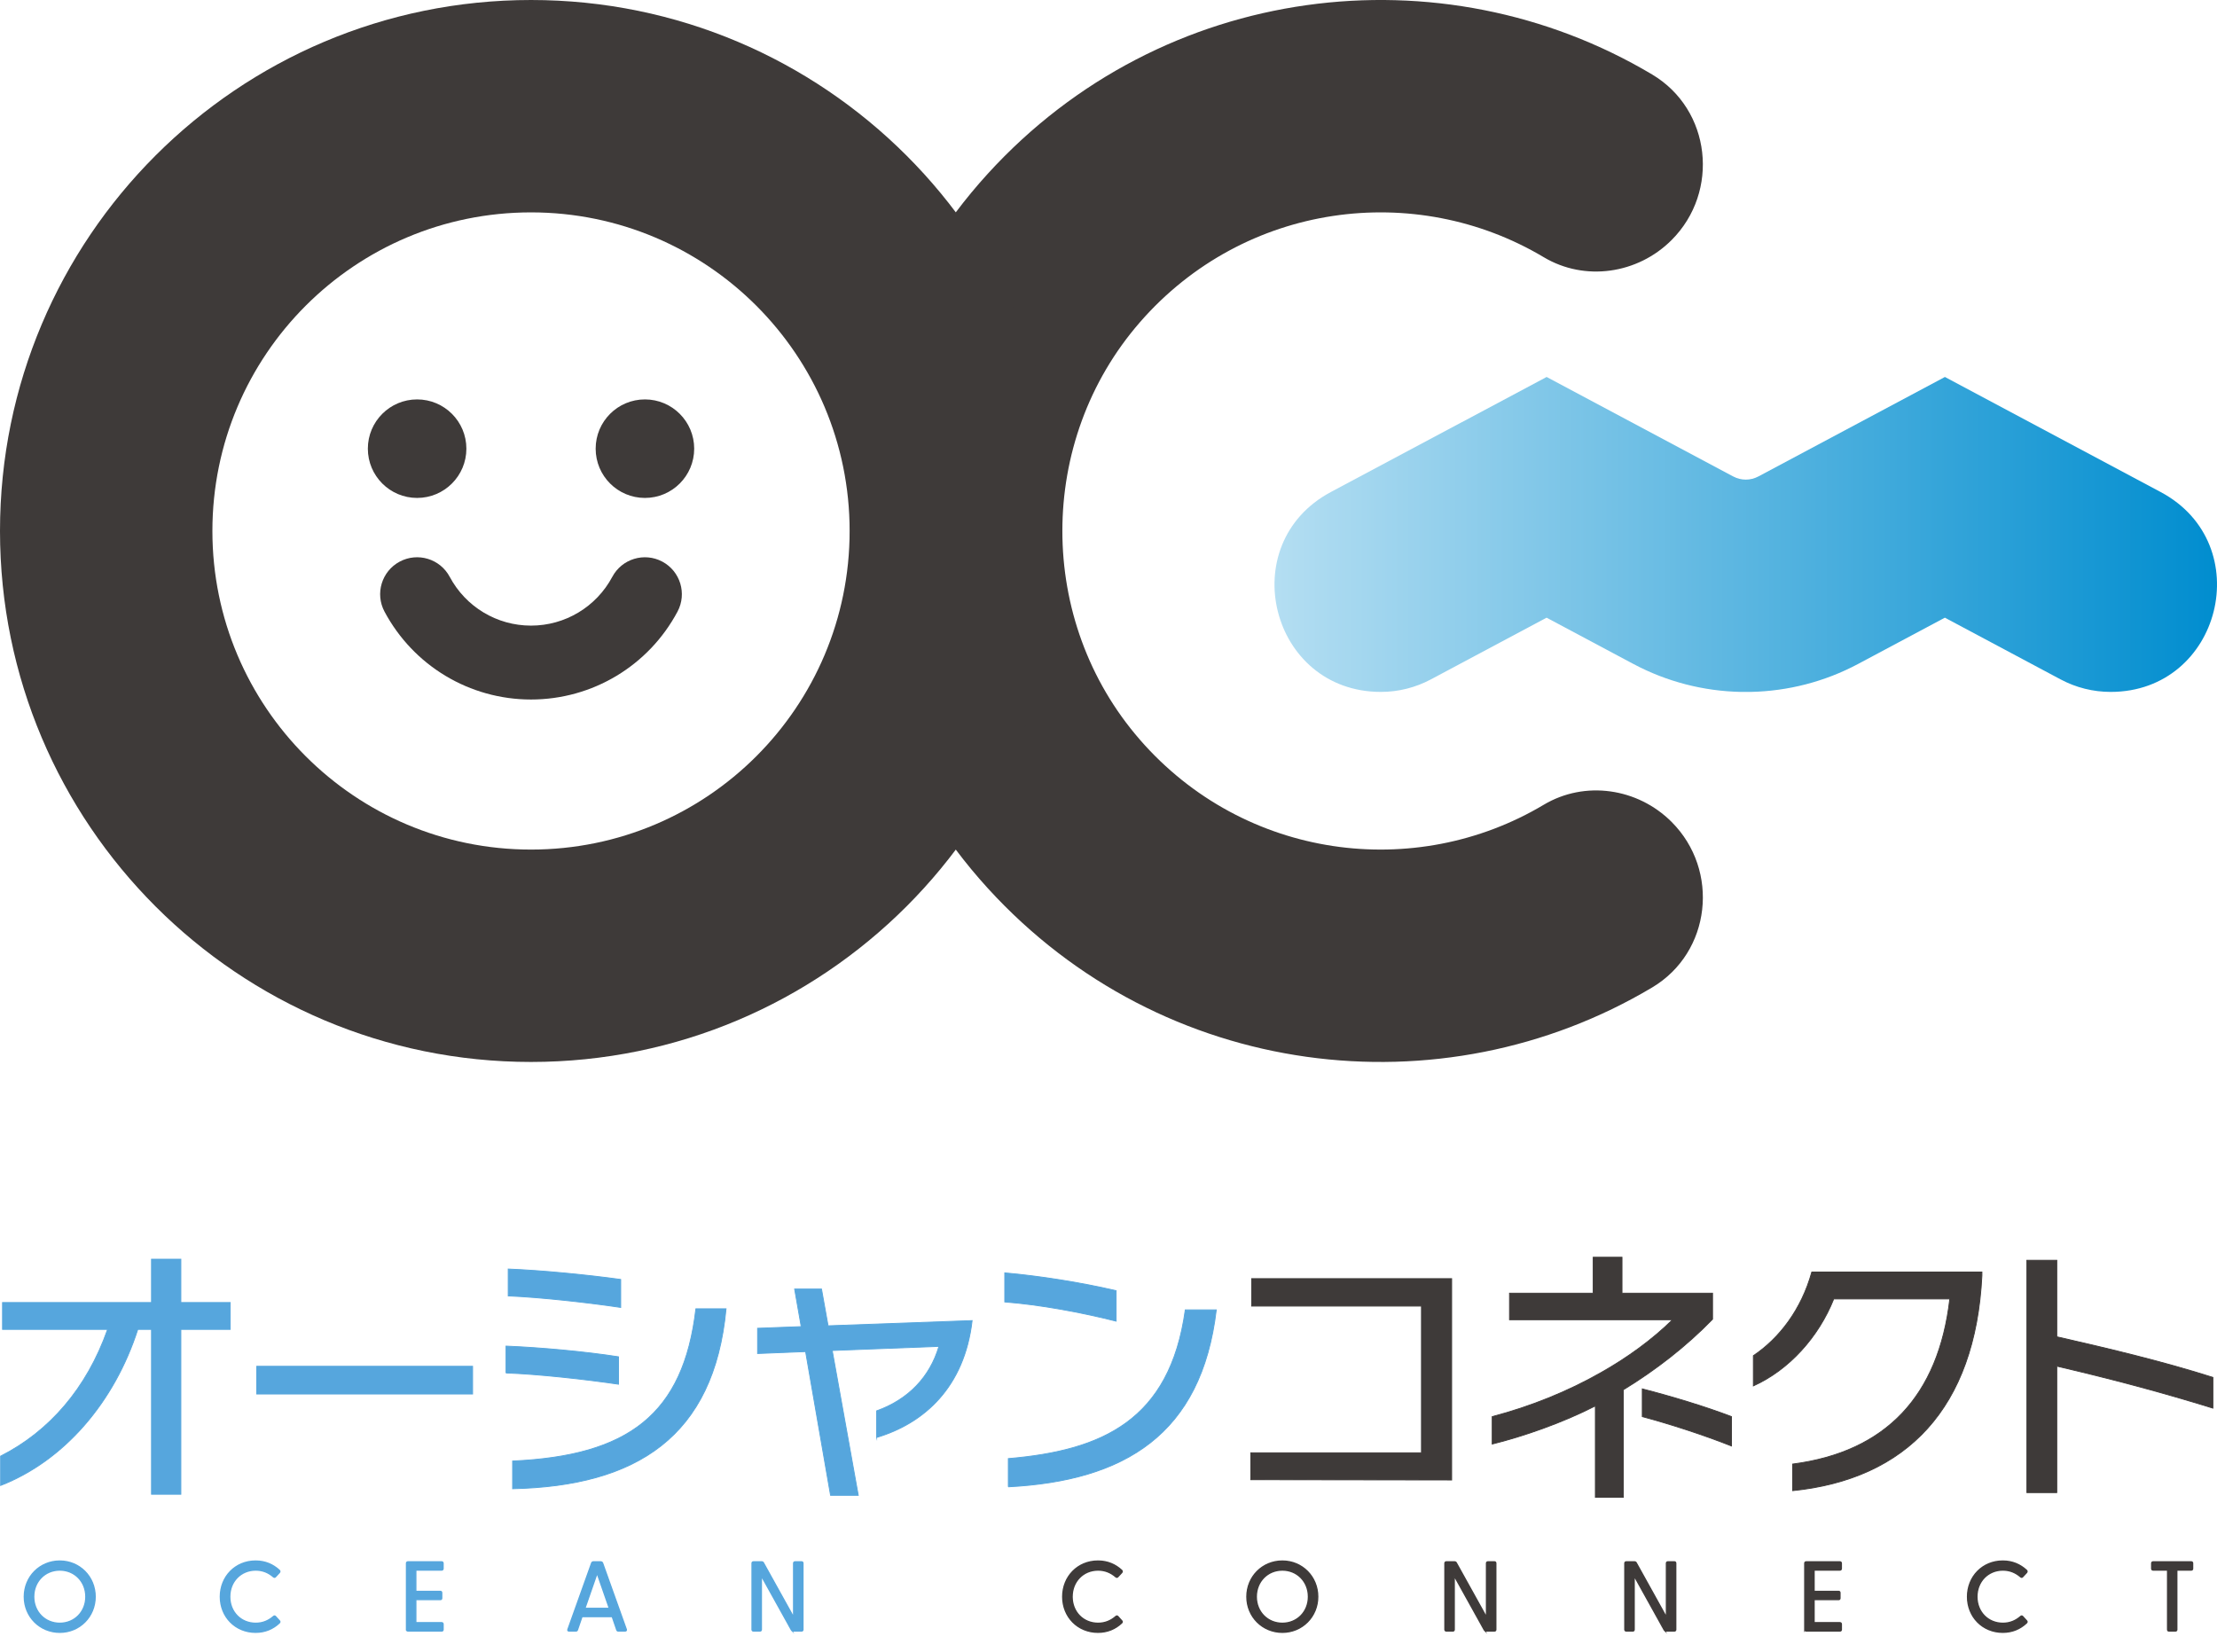 <?xml version="1.0" encoding="UTF-8"?>
<svg id="_レイヤー_2" data-name="レイヤー 2" xmlns="http://www.w3.org/2000/svg" xmlns:xlink="http://www.w3.org/1999/xlink" viewBox="0 0 140.945 105.047">
  <defs>
    <style>
      .cls-1 {
        fill: none;
      }

      .cls-1, .cls-2, .cls-3 {
        stroke-width: 0px;
      }

      .cls-2 {
        fill: url(#_青グラデーション);
      }

      .cls-4, .cls-5 {
        stroke-width: .055px;
      }

      .cls-4, .cls-5, .cls-6, .cls-7 {
        stroke-miterlimit: 10;
      }

      .cls-4, .cls-6 {
        stroke: #3e3a39;
      }

      .cls-4, .cls-6, .cls-3 {
        fill: #3e3a39;
      }

      .cls-5, .cls-7 {
        fill: #56a6dd;
        stroke: #56a6dd;
      }

      .cls-6, .cls-7 {
        stroke-width: .083px;
      }
    </style>
    <linearGradient id="_青グラデーション" data-name="青グラデーション" x1="81.026" y1="33.98" x2="140.945" y2="33.98" gradientUnits="userSpaceOnUse">
      <stop offset="0" stop-color="#b4def2"/>
      <stop offset="1" stop-color="#008dcf"/>
    </linearGradient>
  </defs>
  <g id="_レイヤー_1-2" data-name="レイヤー 1">
    <g>
      <g>
        <g>
          <g>
            <path class="cls-3" d="M72.471,47.031c-6.576-7.55-6.575-18.994 0-26.544,6.645-7.629,17.504-9.008,25.671-4.135,2.616,1.561,5.973,1.066,8.127-1.088h0c3.084-3.084,2.514-8.295-1.232-10.527-13.394-7.98-31.124-5.879-42.235,6.304-11.667,12.792-11.667,32.644 0,45.436,11.111,12.183,28.841,14.284,42.235,6.304,3.747-2.232,4.316-7.444,1.232-10.527l-0-0c-2.154-2.154-5.511-2.648-8.127-1.088-8.168,4.873-19.027,3.495-25.672-4.135Z"/>
            <path class="cls-3" d="M33.759,0C15.115,0,0,15.115,0,33.759s15.115,33.759,33.759,33.759,33.759-15.115,33.759-33.759S52.404,0,33.759,0ZM33.759,54.015c-11.187,0-20.256-9.069-20.256-20.256s9.069-20.256,20.256-20.256,20.256,9.069,20.256,20.256-9.069,20.256-20.256,20.256Z"/>
          </g>
          <path class="cls-2" d="M123.646,39.272l7.359,3.925c.978.522,2.069.794,3.178.794h0c7.029,0,9.379-9.401,3.178-12.709l-13.714-7.315-11.865,6.328c-.497.265-1.093.265-1.59 0l-11.866-6.328-13.715,7.314c-6.202,3.308-3.852,12.71,3.177,12.71h0c1.108,0,2.199-.273,3.177-.794l7.36-3.925,5.513,2.94c2.138,1.14,4.475,1.729,6.82,1.779h.655c2.346-.051,4.683-.64,6.822-1.781l5.51-2.939Z"/>
        </g>
        <g>
          <path class="cls-3" d="M33.759,44.474c-3.905,0-7.473-2.141-9.314-5.588-.611-1.145-.179-2.568.966-3.179,1.145-.611,2.568-.179,3.179.966,1.022,1.914,3.002,3.103,5.169,3.103s4.147-1.189,5.169-3.103c.611-1.145,2.035-1.576,3.179-.966,1.144.611,1.576,2.034.966,3.179-1.84,3.447-5.409,5.588-9.314,5.588Z"/>
          <circle class="cls-3" cx="41.001" cy="28.526" r="3.132"/>
          <circle class="cls-3" cx="26.518" cy="28.526" r="3.132"/>
        </g>
        <rect class="cls-1" y="67.519" width="140.945" height="10.128"/>
      </g>
      <g>
        <rect class="cls-1" y="78.673" width="140.945" height="26.373"/>
        <g>
          <g>
            <path class="cls-7" d="M1.546,101.518c0-1.275.992-2.268,2.255-2.268,1.256,0,2.248.993,2.248,2.268,0,1.268-.992,2.261-2.248,2.261-1.262,0-2.255-.992-2.255-2.261ZM3.801,103.207c.942,0,1.658-.728,1.658-1.689,0-.967-.716-1.696-1.658-1.696s-1.658.728-1.658,1.696c0,.961.716,1.689,1.658,1.689Z"/>
            <path class="cls-7" d="M14.009,101.518c0-1.275.954-2.268,2.242-2.268.616,0,1.111.226,1.501.584.044.044.057.088.012.145l-.251.27c-.038.044-.082.044-.132,0-.308-.264-.672-.427-1.124-.427-.942,0-1.651.722-1.651,1.696,0,.973.709,1.689,1.651,1.689.453,0,.817-.163,1.124-.427.05-.05.094-.044.132-.006l.251.276c.05.05.031.094-.012.138-.39.364-.885.59-1.501.59-1.288,0-2.242-.986-2.242-2.261Z"/>
            <path class="cls-7" d="M25.844,103.609v-4.22c0-.057.038-.088.094-.088h2.135c.057,0,.094.031.094.088v.345c0,.057-.038.088-.094.088h-1.639v1.356h1.558c.057,0,.088.031.088.088v.345c0,.057-.031.088-.088.088h-1.558v1.47h1.646c.057,0,.088.038.088.094v.345c0,.057-.031.088-.088.088h-2.141c-.057,0-.094-.031-.094-.088Z"/>
            <path class="cls-7" d="M36.109,103.59l1.507-4.214c.019-.05.063-.075.113-.075h.459c.05,0,.1.025.119.075l1.507,4.214c.025.063-.006.107-.076.107h-.427c-.05,0-.081-.019-.1-.076l-.289-.842h-1.922l-.289.842c-.019.057-.05.076-.107.076h-.427c-.069,0-.094-.044-.069-.107ZM38.74,102.259l-.779-2.242-.779,2.242h1.558Z"/>
            <path class="cls-7" d="M50.317,103.634l-1.915-3.448v3.423c0,.057-.031.088-.088.088h-.408c-.056,0-.094-.031-.094-.088v-4.22c0-.057.038-.088.094-.088h.515c.05,0,.088.018.113.063l1.922,3.46v-3.435c0-.057.037-.088.094-.088h.408c.057,0,.088.031.088.088v4.22c0,.057-.031.088-.088.088h-.528c-.05,0-.088-.019-.113-.063Z"/>
            <path class="cls-6" d="M67.562,101.518c0-1.275.954-2.268,2.242-2.268.616,0,1.111.226,1.501.584.044.044.057.088.012.145l-.251.27c-.038.044-.082.044-.132,0-.308-.264-.672-.427-1.124-.427-.942,0-1.651.722-1.651,1.696,0,.973.709,1.689,1.651,1.689.453,0,.817-.163,1.124-.427.05-.05.094-.044.132-.006l.251.276c.05.05.031.094-.012.138-.39.364-.885.59-1.501.59-1.288,0-2.242-.986-2.242-2.261Z"/>
            <path class="cls-6" d="M79.271,101.518c0-1.275.992-2.268,2.255-2.268,1.256,0,2.248.993,2.248,2.268,0,1.268-.992,2.261-2.248,2.261-1.262,0-2.255-.992-2.255-2.261ZM81.526,103.207c.942,0,1.658-.728,1.658-1.689,0-.967-.716-1.696-1.658-1.696s-1.658.728-1.658,1.696c0,.961.716,1.689,1.658,1.689Z"/>
            <path class="cls-6" d="M94.366,103.634l-1.915-3.448v3.423c0,.057-.031.088-.088.088h-.408c-.056,0-.094-.031-.094-.088v-4.22c0-.057.038-.088.094-.088h.515c.05,0,.088.018.113.063l1.922,3.46v-3.435c0-.057.037-.088.094-.088h.408c.057,0,.088.031.088.088v4.22c0,.057-.031.088-.088.088h-.528c-.05,0-.088-.019-.113-.063Z"/>
            <path class="cls-6" d="M105.805,103.634l-1.915-3.448v3.423c0,.057-.031.088-.088.088h-.408c-.056,0-.094-.031-.094-.088v-4.22c0-.057.038-.088.094-.088h.515c.05,0,.088.018.113.063l1.922,3.46v-3.435c0-.057.037-.088.094-.088h.408c.057,0,.088.031.088.088v4.22c0,.057-.031.088-.088.088h-.528c-.05,0-.088-.019-.113-.063Z"/>
            <path class="cls-6" d="M114.738,103.609v-4.22c0-.057.038-.088.094-.088h2.135c.057,0,.094.031.094.088v.345c0,.057-.038.088-.094.088h-1.639v1.356h1.558c.057,0,.088.031.088.088v.345c0,.057-.031.088-.088.088h-1.558v1.47h1.646c.057,0,.088.038.088.094v.345c0,.057-.031.088-.088.088h-2.142c-.056,0-.094-.031-.094-.088Z"/>
            <path class="cls-6" d="M125.085,101.518c0-1.275.954-2.268,2.242-2.268.616,0,1.111.226,1.501.584.044.044.057.088.012.145l-.251.27c-.038.044-.082.044-.132,0-.308-.264-.672-.427-1.124-.427-.942,0-1.651.722-1.651,1.696,0,.973.709,1.689,1.651,1.689.453,0,.817-.163,1.124-.427.05-.05.094-.044.132-.006l.251.276c.05.05.031.094-.012.138-.39.364-.885.59-1.501.59-1.288,0-2.242-.986-2.242-2.261Z"/>
            <path class="cls-6" d="M137.805,103.609v-3.787h-.917c-.057,0-.094-.031-.094-.088v-.345c0-.057.038-.088.094-.088h2.418c.057,0,.088.031.088.088v.345c0,.057-.031.088-.088.088h-.917v3.787c0,.057-.031.088-.088.088h-.408c-.057,0-.088-.031-.088-.088Z"/>
          </g>
          <g>
            <path class="cls-5" d="M11.498,84.52v10.483h-1.866v-10.483h-.872c-1.483,4.605-4.657,8.337-8.721,9.925v-1.866c3.069-1.552,5.477-4.291,6.802-8.058H.161v-1.709h9.471v-2.756h1.866v2.756h3.139v1.709h-3.139Z"/>
            <path class="cls-5" d="M16.322,88.629v-1.762h13.723v1.762h-13.723Z"/>
            <path class="cls-5" d="M32.171,87.293v-1.71c2.145.087,5.058.349,7.151.68v1.744c-2.146-.314-5.128-.645-7.151-.715ZM32.31,82.392v-1.709c2.145.087,5.023.366,7.151.663v1.779c-2.11-.314-5.093-.645-7.151-.733ZM32.589,94.653v-1.762c7.343-.331,10.866-2.947,11.651-9.68h1.919c-.767,8.145-5.703,11.267-13.57,11.442Z"/>
            <path class="cls-5" d="M55.733,91.392v-1.692c2.006-.715,3.383-2.145,3.959-4.099l-6.784.262,1.657,9.209h-1.762l-1.587-9.139-3.053.122v-1.605l2.774-.105-.419-2.39h1.709l.419,2.337,9.157-.331c-.488,4.221-3.035,6.523-6.07,7.43Z"/>
            <path class="cls-5" d="M63.877,82.776v-1.849c2.18.192,4.849.61,7.081,1.134v1.936c-2.285-.576-4.866-1.047-7.081-1.221ZM64.104,94.532v-1.797c5.948-.506,10.273-2.407,11.25-9.454h1.971c-.942,7.919-5.826,10.867-13.221,11.25Z"/>
            <path class="cls-4" d="M79.52,94.078v-1.709h10.849v-9.331h-10.796v-1.744h12.715v12.802l-12.767-.018Z"/>
            <path class="cls-4" d="M103.204,88.357v6.837h-1.779v-5.808c-2.11,1.081-4.587,1.936-6.558,2.425v-1.744c2.459-.645,4.814-1.605,6.872-2.773,1.709-.959,3.314-2.128,4.588-3.384h-10.36v-1.692h5.32v-2.285h1.831v2.285h5.756v1.657c-1.657,1.709-3.61,3.227-5.668,4.483ZM104.408,90.066v-1.762c1.901.488,4.029,1.134,5.669,1.762v1.866c-1.762-.698-3.907-1.395-5.669-1.866Z"/>
            <path class="cls-4" d="M113.964,94.775v-1.691c5.93-.768,9.279-4.326,9.994-10.5h-7.378c-.959,2.407-2.825,4.5-5.11,5.529v-1.919c1.657-1.116,3.052-2.93,3.715-5.32h10.814v.227c-.419,8.425-4.796,12.942-12.035,13.674Z"/>
            <path class="cls-4" d="M130.759,86.857v8.041h-1.901v-14.773h1.901v4.866c3.523.802,6.785,1.587,9.925,2.582v1.954c-3.384-1.047-6.558-1.884-9.925-2.669Z"/>
          </g>
        </g>
      </g>
    </g>
  </g>
</svg>